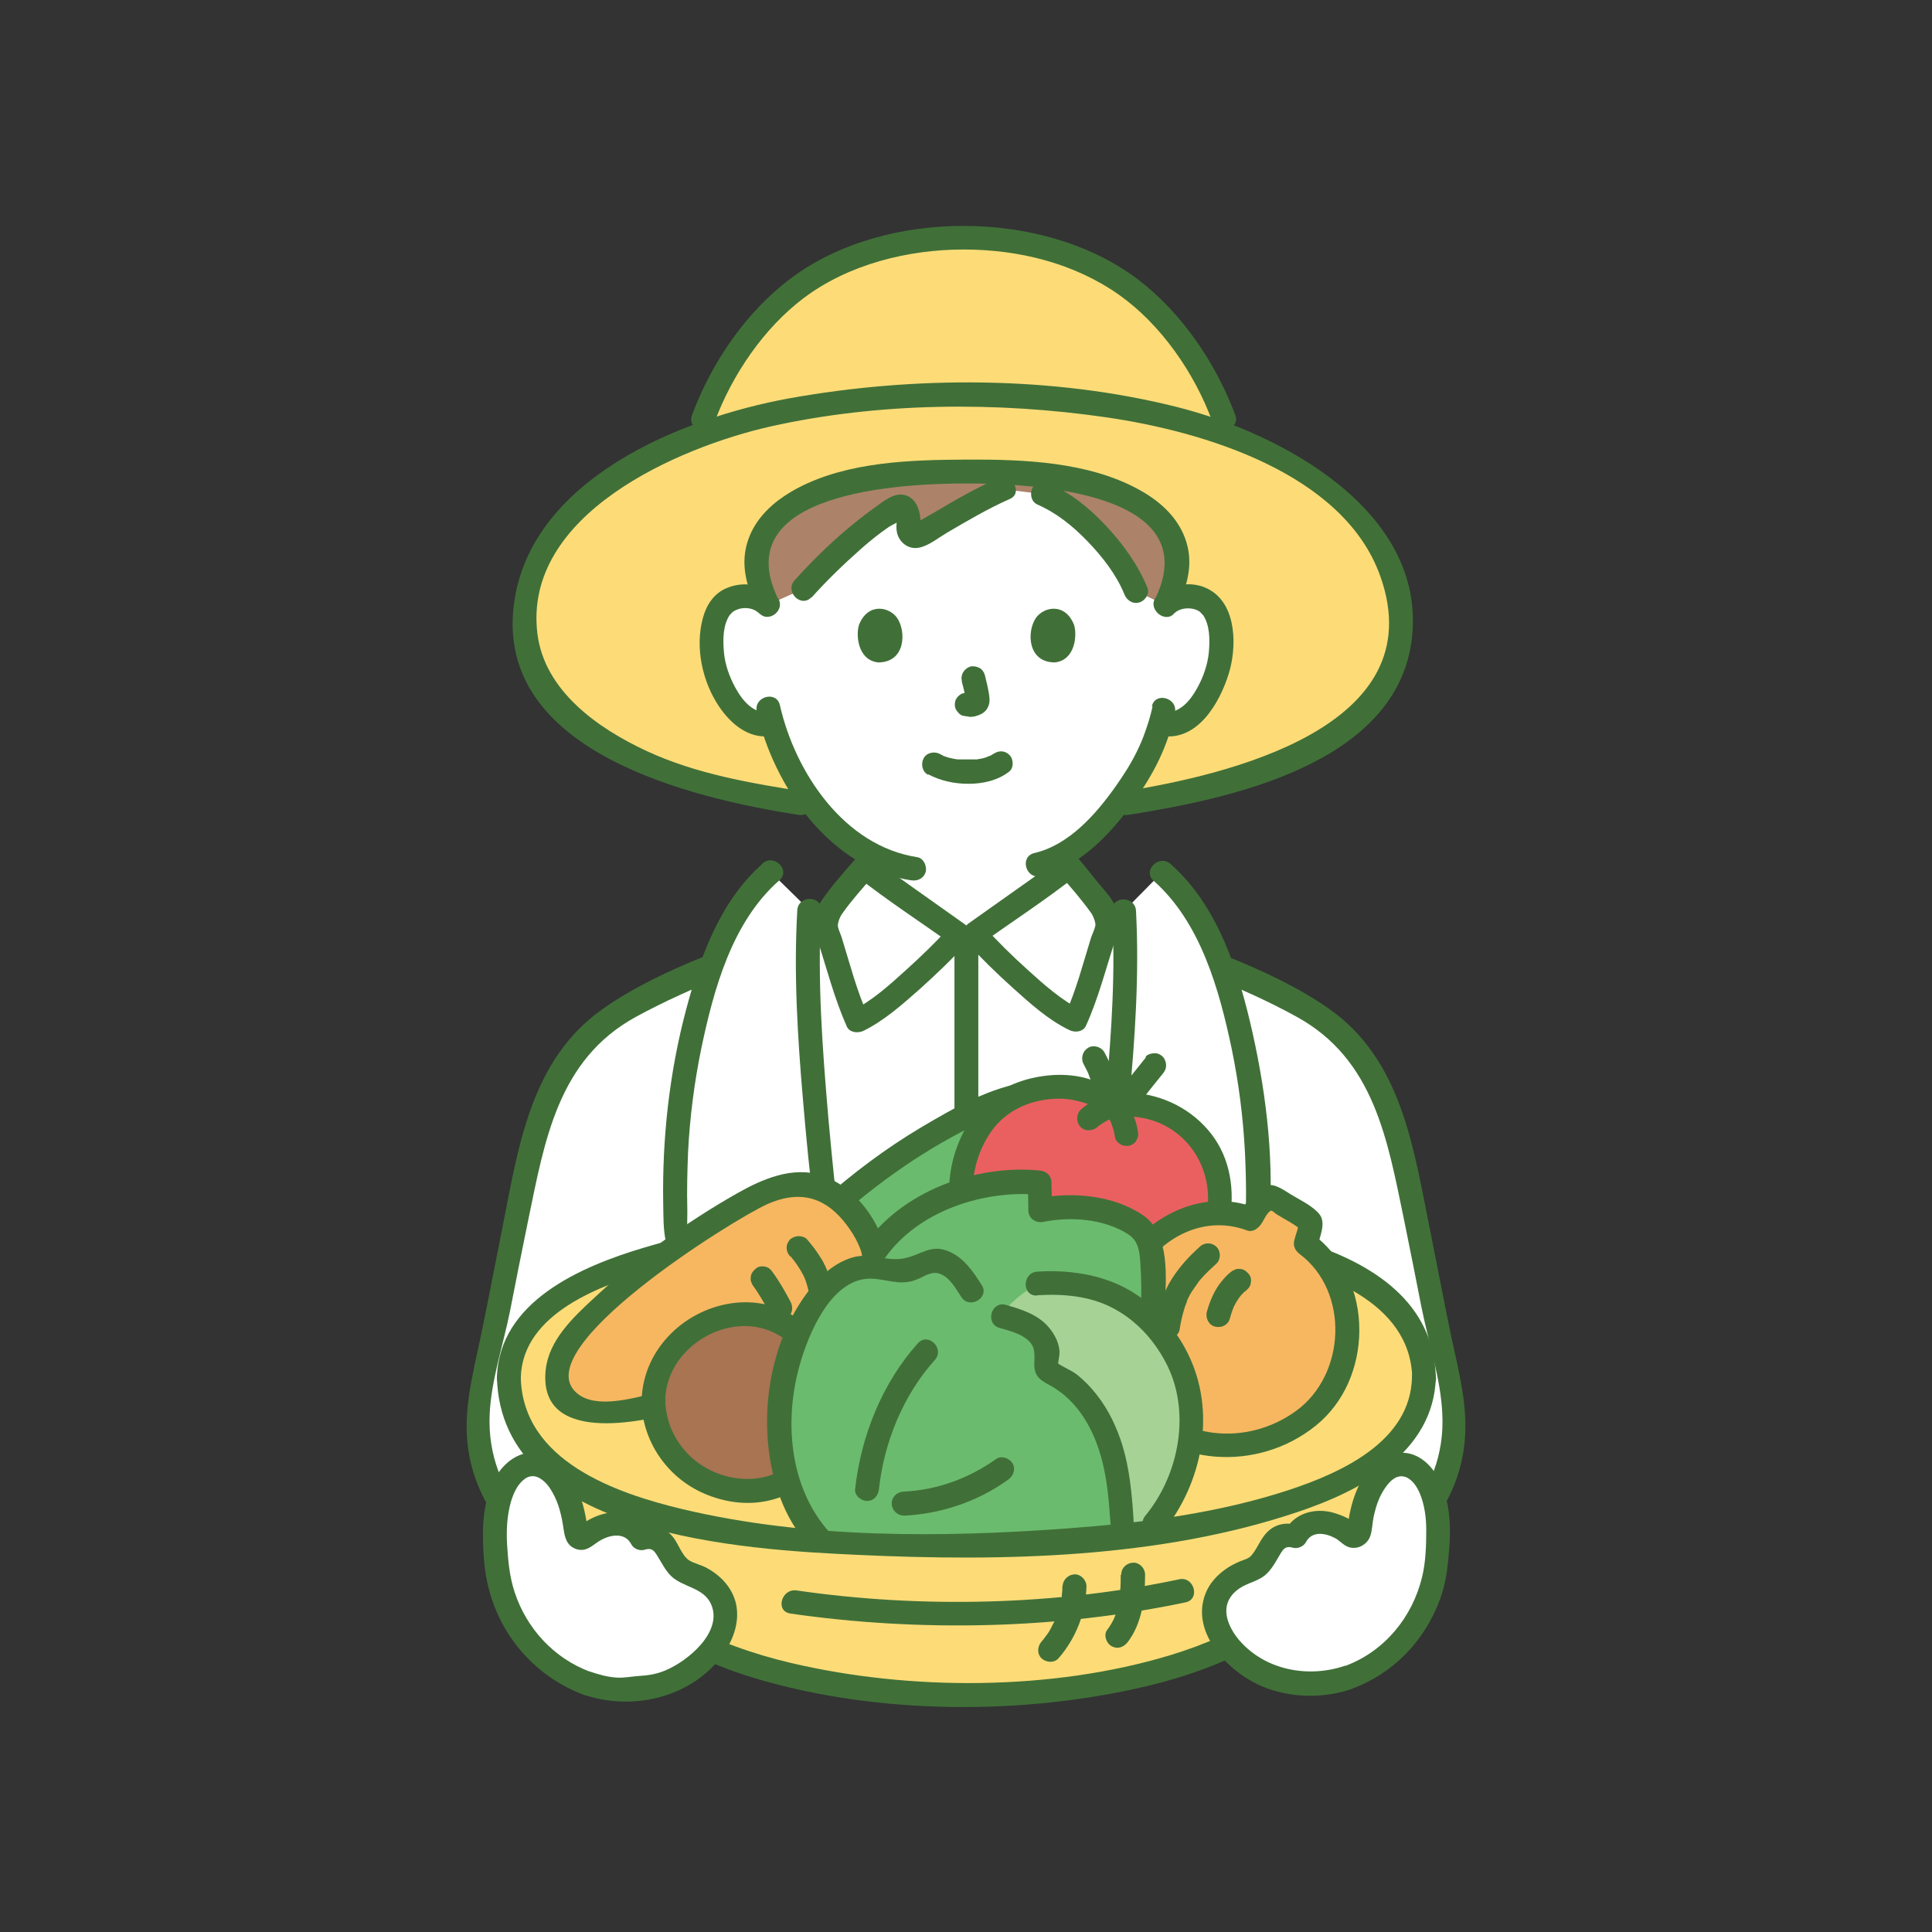 <?xml version="1.0" encoding="UTF-8"?>
<svg id="_レイヤー_1" data-name="レイヤー_1" xmlns="http://www.w3.org/2000/svg" version="1.1" viewBox="0 0 74.49 74.49">
  <rect x="0" y="0" width="74.49" height="74.49" fill="#333333" stroke="none"/>
  <!-- Generator: Adobe Illustrator 29.2.1, SVG Export Plug-In . SVG Version: 2.1.0 Build 116)  -->
  <defs>
    <style>
      .st0 {
        fill: #fff;
      }

      .st1 {
        fill: none;
      }

      .st2 {
        fill: #ea6061;
      }

      .st3 {
        fill: #ac8368;
      }

      .st4 {
        fill: #407038;
      }

      .st5 {
        fill: #6bbb6e;
      }

      .st6 {
        fill: #f7b761;
      }

      .st7 {
        fill: #a87452;
      }

      .st8 {
        fill: #a6d296;
      }

      .st9 {
        fill: #fddc78;
      }
    </style>
  </defs>
  <g id="group">
    <path class="st0" d="M41.2,33.42c.37.42.83,1.03,1.19,1.45.21.25.37.7.25,1.03-.14.28-.6,2.18-1.18,3.45-1.17-.55-3.24-2.6-3.89-3.34.24-.17,3.47-2.46,3.62-2.59Z"/>
    <path class="st0" d="M33.33,33.42c-.37.42-.83,1.03-1.19,1.45-.21.25-.37.7-.25,1.03.14.28.59,2.18,1.17,3.45,1.17-.55,3.25-2.6,3.9-3.34-.24-.17-3.47-2.46-3.62-2.59Z"/>
    <path class="st0" d="M23.78,61.49c-1.43-.55-3.84-2.2-4.56-3.54-.55-1.02-1.03-2.54-.7-4.29.84-3.64,1.01-5.16,2.05-9.78.37-1.7,1.14-3.03,2.36-4.17.46-.43,1.2-.85,1.53-1.02,1.28-.65,3.99-1.74,6.32-2.7l.66-.26.41-.16c0,.12,0,.23.04.33.14.28.59,2.18,1.17,3.45,1.17-.55,3.25-2.6,3.9-3.34h.63c.65.73,2.73,2.78,3.89,3.34.58-1.27,1.04-3.17,1.18-3.45.04-.1.05-.21.04-.32.23.09.36.15.36.15l.66.26c2.33.96,5.03,2.04,6.32,2.7.32.17,1.07.59,1.53,1.02,1.22,1.14,1.99,2.47,2.36,4.17,1.05,4.62,1.21,6.14,2.05,9.78.33,1.75-.16,3.27-.7,4.29-.72,1.34-3.13,2.99-4.56,3.54h-26.92Z"/>
    <path class="st4" d="M31.32,35.29c-2.65,1.06-5.73,1.95-8.08,3.61-2.83,1.99-3.27,5.44-3.9,8.59-.27,1.34-.52,2.68-.8,4.02-.33,1.58-.76,3.08-.43,4.7.58,2.81,3.02,4.68,5.56,5.73.55.23.79-.66.24-.89-2.75-1.13-5.18-3.35-5.03-6.53.06-1.31.52-2.66.78-3.95.23-1.17.46-2.34.7-3.5.64-3.08,1.14-6.21,4.15-7.86,2.23-1.22,4.7-2.07,7.06-3.02.54-.22.31-1.11-.24-.89h0Z"/>
    <path class="st4" d="M42.93,36.18c2.35.95,4.83,1.79,7.06,3.02,3.01,1.65,3.51,4.78,4.15,7.86.23,1.12.45,2.24.67,3.36.27,1.34.74,2.74.8,4.1.16,3.18-2.28,5.4-5.03,6.53-.54.22-.3,1.11.24.89,2.54-1.05,4.99-2.92,5.56-5.73.33-1.62-.09-3.12-.43-4.7-.28-1.34-.53-2.68-.8-4.02-.64-3.14-1.07-6.6-3.9-8.59-2.35-1.65-5.44-2.54-8.08-3.61-.55-.22-.79.67-.24.89h0Z"/>
    <path class="st9" d="M43.38,30.98c3.08-.48,5.55-.94,8.16-2.74,1.24-.86,2.48-2.59,2.48-3.99,0-1.58-.47-3.13-1.85-4.45-1.42-1.37-3.03-2.32-4.77-2.99-.12-.38-.22-.67-.22-.67-.39-1.11-1.56-3.33-3.39-4.84-1.53-1.26-4.42-2.22-6.64-2.12-2.22-.1-5.11.86-6.64,2.12-1.83,1.52-3,3.73-3.39,4.84l-.28.7c-1.71.67-3.3,1.62-4.7,2.96s-1.91,2.8-1.91,4.38c0,1.41,1.3,3.2,2.54,4.06,2.6,1.8,5.08,2.26,8.16,2.74"/>
    <path class="st0" d="M46.82,23.55c-.11-.2-.38-.53-1-.56-.31-.01-.67.09-.92.38.32-.63.57-1.22.49-1.88-.08-.64-.42-1.28-1.05-1.77-.67-.52-1.57-.92-2.54-1.13-1.25-.28-2.85-.36-4.54-.4-1.69.04-3.29.12-4.54.4-.97.22-1.87.61-2.54,1.13-.63.49-.97,1.12-1.05,1.77-.08.65.17,1.24.48,1.86-.25-.27-.6-.37-.91-.36-.62.02-.89.36-1,.56-.34.59-.33,1.68-.1,2.35.16.48.43,1.21,1.07,1.73.28.23.71.38,1.11.28.29.98.81,2.17,1.73,3.27.76.91,1.55,1.57,2.45,1.96h0c-.02.23-.05.45-.09.69.97.7,2.89,2.06,3.07,2.19h.63c.21-.15,2.56-1.82,3.36-2.4-.03-.17-.05-.35-.06-.52h-.19c1.9-.89,3.42-3.5,3.69-4.23.09-.18.23-.57.35-.95.06.01.1.02.1.02.37.06.76-.08,1.02-.29.64-.52.9-1.25,1.07-1.73.23-.67.24-1.76-.1-2.35Z"/>
    <path class="st3" d="M38.68,18.86c-1.02.43-2.47,1.34-3.28,1.79-.19.11-.42-.06-.39-.3.02-.15.02-.32-.03-.53s-.22-.32-.36-.25c-1.13.6-2.75,2.13-3.67,3.15l-1.35.6c-.3-.61-.55-1.19-.47-1.84s.42-1.28,1.05-1.77c.67-.52,1.57-.92,2.54-1.13,1.25-.28,2.85-.36,4.54-.4,1.69.04,3.29.12,4.54.4.97.22,1.87.61,2.54,1.13.63.49.97,1.12,1.05,1.77s-.16,1.22-.47,1.84l-1.13-.53c-.39-.98-1.27-2.07-2.2-2.86-.54-.46-.91-.67-1.4-.88l-1.52-.19Z"/>
    <path class="st4" d="M27.56,16.25c.67-1.8,1.89-3.6,3.43-4.76,1.73-1.3,4.02-1.87,6.16-1.87s4.27.53,6,1.75c1.62,1.15,2.91,3.02,3.59,4.88.2.55,1.09.31.89-.24-.74-1.99-2.06-3.95-3.76-5.24-1.89-1.43-4.38-2.06-6.72-2.06s-4.79.62-6.67,2.03c-1.72,1.29-3.06,3.26-3.8,5.27-.21.56.68.8.89.24h0Z"/>
    <path class="st4" d="M31.05,30.53c-2.08-.33-4.19-.68-6.11-1.57s-3.95-2.34-4.22-4.53c-.56-4.59,5.41-7.18,9-7.99,4.17-.93,8.71-.96,12.93-.35,3.73.54,9.16,2.15,10.57,6.13,2.07,5.82-5.91,7.67-9.97,8.31-.58.09-.34.98.24.89,3.87-.61,10.41-1.95,10.95-6.84s-5.05-7.88-9.07-8.89c-4.78-1.2-10.12-1.2-14.95-.33-4.17.76-10.01,3.13-10.61,7.97-.7,5.67,6.85,7.44,10.98,8.09.58.09.83-.8.24-.89h0Z"/>
    <path class="st1" d="M30.43,36.53c.15-.05,2.54-1.17,2.59-1.19.76-.27.72-.76.82-1.3.05-.31.1-.6.12-.91"/>
    <path class="st1" d="M40.88,33.09c.03.32.07.64.13.95.09.54.07,1.03.82,1.3.05.02,2.19,1.04,2.27,1.07"/>
    <path class="st4" d="M44.44,27.22c-.08.4-.21.79-.35,1.17-.05.13-.1.25-.16.38-.05.12.02-.04-.02.04-.02.04-.03.07-.05.11-.24.5-.54.97-.86,1.42-.76,1.07-1.79,2.24-3.12,2.55-.58.14-.33,1.02.24.89,1.52-.36,2.7-1.63,3.58-2.85.79-1.1,1.33-2.16,1.6-3.45.12-.58-.77-.82-.89-.24h0Z"/>
    <path class="st4" d="M29.18,27.44c.66,2.89,2.82,6.03,5.94,6.5.25.04.49-.06.57-.32.06-.22-.08-.53-.32-.57-2.82-.43-4.71-3.26-5.3-5.86-.13-.58-1.02-.33-.89.24h0Z"/>
    <path class="st4" d="M45.28,23.64c.19-.17.45-.21.69-.17.11.02.22.06.31.13-.03-.02.15.17.09.09.28.4.28.97.24,1.44s-.21.96-.44,1.38c-.28.51-.7,1.03-1.34.95-.25-.03-.46.23-.46.46,0,.28.21.43.46.46,1.37.18,2.21-1.31,2.55-2.42.3-.98.31-2.54-.66-3.17-.65-.43-1.53-.31-2.1.19-.44.4.21,1.04.65.65h0Z"/>
    <path class="st4" d="M29.9,22.98c-.53-.47-1.27-.58-1.92-.29-.47.21-.75.65-.88,1.14-.31,1.13-.02,2.46.63,3.42.44.65,1.13,1.24,1.96,1.13.25-.03.46-.19.46-.46,0-.22-.21-.49-.46-.46-.64.08-1.06-.44-1.34-.95-.23-.42-.4-.9-.44-1.38s-.04-1.04.24-1.44c-.06.08.11-.11.09-.09.08-.06.18-.1.28-.13.25-.06.53-.02.73.16.44.39,1.09-.26.65-.65h0Z"/>
    <path class="st4" d="M35.8,29.86c.48.25,1,.36,1.54.36s1.12-.12,1.57-.47c.19-.15.17-.5,0-.65-.2-.19-.45-.16-.65,0,.14-.11.05-.04,0-.01-.03.02-.06.04-.09.05-.04.02-.15.05-.02.01-.04.01-.09.03-.13.05-.12.04-.24.06-.36.08.07-.01.03,0-.02,0-.04,0-.07,0-.11,0-.09,0-.17,0-.26,0-.08,0-.15,0-.23,0-.04,0-.07,0-.1,0-.02,0-.15-.02-.03,0-.11-.02-.23-.04-.34-.07-.05-.01-.09-.03-.14-.05-.11-.04.08.04-.02,0-.06-.03-.11-.06-.17-.09-.21-.11-.51-.06-.63.17-.11.21-.06.51.17.63h0Z"/>
    <path class="st4" d="M37.08,26.27c.07.25.13.51.17.76l-.02-.12s0,.07,0,.11l.02-.12s0,.03-.01.05l.05-.11s0,.02-.02.03l.07-.09s-.02.02-.02.02l.09-.07s-.04.02-.06.03l.11-.05s-.07.02-.1.03l.12-.02s-.06,0-.1,0l.12.02s-.07-.01-.11-.02c-.06-.02-.12-.02-.18,0-.06,0-.12.02-.17.05-.1.06-.19.17-.21.27-.03.12-.02.25.05.35.06.09.16.2.27.21.09.01.17.03.26.04.14,0,.27-.04.4-.1.16-.07.28-.22.32-.38.04-.14.02-.26,0-.41-.04-.25-.1-.49-.16-.73-.03-.11-.11-.22-.21-.27s-.24-.08-.35-.05c-.24.08-.39.32-.32.57h0Z"/>
    <path class="st4" d="M33.12,24.09c-.13.41-.04,1.37.74,1.45,1.04,0,1.09-1.16.74-1.7-.29-.44-1.13-.63-1.48.25Z"/>
    <path class="st4" d="M41.41,24.09c.13.41.04,1.37-.74,1.45-1.04,0-1.09-1.16-.74-1.7.29-.44,1.13-.63,1.48.25Z"/>
    <path class="st4" d="M36.8,36.53v6.59c0,.59.92.59.92,0v-6.59c0-.59-.92-.59-.92,0h0Z"/>
    <path class="st4" d="M40.88,33.75c.41.46.83.95,1.19,1.45.09.13.19.4.16.5-.03.14-.11.3-.16.44-.31,1-.57,2.02-1,2.98l.63-.17c-.77-.38-1.44-.98-2.08-1.56-.6-.54-1.18-1.11-1.72-1.71l-.09.72c1.24-.88,2.53-1.72,3.72-2.66.2-.16.16-.49,0-.65-.19-.19-.46-.15-.65,0,.19-.15-.08.06-.13.09-.13.1-.27.19-.4.29-.39.28-.78.56-1.18.84-.61.43-1.21.86-1.82,1.29-.25.18-.3.49-.09.72.56.62,1.16,1.2,1.78,1.76.67.6,1.38,1.25,2.2,1.64.21.1.52.07.63-.17.49-1.08.77-2.22,1.14-3.34.01-.04.09-.25.03-.09.06-.15.1-.28.11-.45.02-.33-.1-.69-.28-.97s-.43-.53-.64-.8c-.23-.28-.45-.57-.69-.84-.39-.44-1.04.21-.65.65Z"/>
    <path class="st4" d="M33,33.1c-.45.51-.92,1.04-1.31,1.6-.19.27-.31.62-.31.96,0,.18.05.33.11.49-.05-.14.01.05.03.09.36,1.12.65,2.26,1.13,3.34.11.24.43.26.63.17.82-.4,1.53-1.04,2.21-1.64.62-.56,1.23-1.14,1.79-1.76.21-.24.16-.55-.09-.72-.61-.43-1.21-.86-1.82-1.29-.39-.28-.79-.56-1.18-.84-.13-.1-.27-.19-.4-.29-.05-.04-.32-.24-.13-.09-.2-.16-.46-.19-.65,0-.16.16-.19.5,0,.65,1.19.94,2.48,1.78,3.72,2.66l-.09-.72c-.54.6-1.13,1.17-1.73,1.71-.63.57-1.3,1.18-2.08,1.56l.63.17c-.43-.96-.69-1.98-1-2.98-.04-.14-.12-.29-.15-.43-.03-.11.06-.38.16-.51.35-.5.79-.99,1.19-1.45s-.26-1.1-.65-.65Z"/>
    <path class="st0" d="M44.81,33.63c.74.62,1.47,1.71,1.9,2.71,1.17,2.73,1.99,6.73,1.74,11.17-.02.37-.17.76-.46.99-.26.21-.63.23-.96.23-1.24,0-2.48-.21-3.66-.6-.26-.09-.54-.2-.67-.44-.12-.21-.1-.47-.07-.71.24-2.19.45-4.38.64-6.57.12-1.42.17-3.81.08-5.3"/>
    <path class="st0" d="M29.72,33.63c-.74.62-1.47,1.71-1.9,2.71-1.17,2.73-1.99,6.73-1.74,11.17.02.37.17.76.46.99.26.21.63.23.96.23,1.24,0,2.48-.21,3.66-.6.26-.09.54-.2.67-.44.12-.21.1-.47.07-.71-.31-2.22-.45-4.38-.64-6.57-.12-1.42-.14-3.83-.05-5.32"/>
    <path class="st4" d="M44.48,33.96c1.81,1.6,2.53,4.2,3.01,6.48.27,1.31.44,2.64.51,3.98.03.65.05,1.3.04,1.95-.01.86.11,1.87-1.01,1.91-.81.02-1.65-.1-2.44-.28-.28-.06-.56-.13-.83-.22-.51-.16-.65-.24-.68-.79-.04-.77.18-1.62.25-2.39.07-.7.14-1.39.2-2.09.23-2.46.4-4.92.27-7.39-.03-.59-.95-.59-.92,0,.13,2.32-.02,4.64-.23,6.95-.13,1.45-.28,2.89-.43,4.33-.05.49-.2,1.08.07,1.54s.77.6,1.22.73c1.63.49,5.16,1.42,5.4-1.15s-.06-5.2-.61-7.67c-.52-2.33-1.32-4.91-3.17-6.54-.44-.39-1.1.26-.65.65h0Z"/>
    <path class="st4" d="M29.39,33.31c-1.62,1.43-2.4,3.59-2.94,5.63-.64,2.41-.92,4.94-.88,7.43.02.96-.06,2.25,1.01,2.69s2.55.06,3.59-.17c.89-.2,2.13-.41,2.2-1.53.04-.64-.14-1.32-.21-1.95-.08-.76-.15-1.52-.22-2.28-.23-2.68-.43-5.34-.28-8.03.03-.59-.89-.59-.92,0-.14,2.45.01,4.87.22,7.31.12,1.43.26,2.86.44,4.29.07.54.11.72-.37.99-.3.17-.77.23-1.1.3-.75.17-1.52.26-2.29.27-.38,0-.75.05-.99-.34-.21-.33-.14-.91-.15-1.28-.02-.75,0-1.49.03-2.24.07-1.34.24-2.67.51-3.98.48-2.29,1.19-4.89,3.01-6.48.45-.39-.21-1.04-.65-.65h0Z"/>
    <path class="st4" d="M30,23.09c-2-4.13,4.77-4.45,7.27-4.45s9.26.31,7.27,4.45c-.26.53.54,1,.79.46.44-.92.73-1.84.35-2.83-.33-.85-1.02-1.44-1.8-1.86-1.95-1.06-4.43-1.15-6.6-1.14s-4.56.08-6.49,1.08c-.82.43-1.57,1.04-1.91,1.92-.38.99-.1,1.91.35,2.83.26.53,1.05.07.79-.46h0Z"/>
    <path class="st4" d="M39.97,19.44c.76.33,1.38.83,1.96,1.43s1.12,1.3,1.42,2.04c.09.23.31.39.57.32.22-.06.42-.33.32-.57-.37-.9-.95-1.7-1.61-2.4s-1.34-1.25-2.19-1.62c-.23-.1-.49-.07-.63.17-.11.2-.06.53.17.63h0Z"/>
    <path class="st4" d="M31.28,23.05c.6-.67,1.25-1.3,1.93-1.9.34-.3.69-.58,1.07-.84.07-.05.49-.24.5-.31-.2-.13-.27-.14-.23-.01.01.05.02.11.02.16,0,.1-.02.19,0,.29.04.44.45.78.89.67.36-.08.73-.38,1.05-.57.79-.46,1.58-.93,2.42-1.3.54-.23.07-1.03-.46-.79-.86.37-1.67.85-2.47,1.32-.19.11-.38.22-.58.33l-.08.05c-.15.06-.1.12.15.18.04-.03,0-.26,0-.3-.03-.43-.22-.92-.72-.96-.37-.03-.75.29-1.03.49-.37.26-.73.55-1.08.84-.72.61-1.39,1.27-2.02,1.97-.4.44.25,1.09.65.65h0Z"/>
    <path class="st9" d="M19.63,53.34c0-.08,0-.16,0-.24,0-5.22,12.58-6.03,17.64-6.03,4.51,0,17.64,0,17.64,6.03s-13.89,6.45-18.58,6.45-16.39-.33-16.7-6.21Z"/>
    <path class="st4" d="M55.36,53.11c-.14-5.72-9.19-6.17-13.25-6.39-5.7-.31-11.8-.26-17.3,1.39-2.41.72-5.57,2.07-5.65,5-.02.59.9.59.92,0,.07-2.49,3.12-3.57,5.11-4.15,2.81-.82,5.76-1.15,8.67-1.32,4.84-.28,9.98-.28,14.71.83,2.39.56,5.8,1.69,5.88,4.64.01.59.93.59.92,0h0Z"/>
    <path class="st5" d="M32.18,47.8c1.81,0,8.82,2.95,9.06,3.03.61.18,3.57-1.05,3.59-1.12.01-.04-.66-2.05-.65-2.12,0-.1,1.38-.49,1.28-.66-.55-.9-1.37-1.89-2.31-2.34.49-.35,1.14-.52.9-.83-.43-.56-1.2-1.27-2.12-1.47-1.59-.34-2.7-.19-4.1.48-2.3,1.1-4.04,2.29-5.78,3.83"/>
    <path class="st4" d="M32.18,48.26c1.11.02,2.27.51,3.3.86,1.33.46,2.64.96,3.95,1.48.61.24,1.37.73,2.05.71.59-.02,1.21-.25,1.76-.45s1.14-.39,1.66-.66c.91-.48-.17-1.99-.28-2.73l-.05.35c-.18.23.12.02.28-.04.19-.08.4-.15.58-.24.27-.14.51-.32.47-.66-.06-.48-.67-1.09-.99-1.45-.44-.5-.95-.93-1.54-1.23v.79c.39-.26,1.11-.48,1.16-1.04.05-.5-.55-.97-.89-1.26-1.09-.91-2.58-1.17-3.97-.98-1.49.2-2.89,1.01-4.16,1.76-1.36.81-2.62,1.76-3.8,2.8-.45.39.21,1.04.65.65,1.76-1.55,3.74-2.9,5.9-3.85,1.06-.47,2.16-.6,3.31-.39.65.12,1.18.4,1.66.85.09.09.18.18.27.27.13.19.15.18.07-.01-.19.15-.45.25-.65.39-.27.18-.32.63,0,.79.46.24.85.55,1.21.93.22.23.42.48.6.74l.12.17c.11.28.21.23.3-.18-.03-.02-.68.3-.77.33-.2.08-.46.15-.58.35-.2.33.08.87.18,1.19.13.42.35.87.41,1.3l.12-.45c.12-.12,0,0-.07.02-.1.02-.22.1-.31.14-.28.12-.57.23-.85.33-.51.19-1.27.56-1.83.51-.64-.06-1.4-.53-1.99-.77-1.32-.52-2.65-1.03-4-1.48-1.03-.35-2.16-.78-3.27-.8-.59,0-.59.91,0,.92h0Z"/>
    <path class="st4" d="M37.91,45.5c-.11.02.03,0,.05,0,.05,0,.09,0,.14-.01.08,0,.16,0,.24-.01.17,0,.34,0,.51.01.08,0,.16,0,.24.02-.11-.02.03,0,.05,0,.05,0,.09.02.14.02.17.03.33.07.5.12.23.07.51-.08.57-.32s-.07-.49-.32-.57c-.77-.23-1.56-.27-2.35-.16-.11.01-.22.12-.27.21-.06.1-.08.24-.05.35s.1.22.21.27c.12.06.22.06.35.05h0Z"/>
    <path class="st6" d="M33.4,50.29c.11-.15.2-.31.27-.49.41-1.03-.12-2.21-.84-3.06-.33-.39-.71-.76-1.19-.94-1.04-.41-2.2.14-3.17.71-2.28,1.35-3.86,2.49-5.88,4.47-.39.42-.76.85-.98,1.38s-.19,1.14.18,1.57c.44.5,1.15.58,1.82.52,2.83-.26,5.46-1.53,7.98-2.84.66-.34,1.36-.73,1.79-1.32Z"/>
    <path class="st4" d="M33.8,50.52c1.2-1.77-.2-4.57-2.12-5.2-1.12-.37-2.29.14-3.26.69s-1.98,1.2-2.91,1.88-1.78,1.39-2.61,2.16-1.73,1.62-1.86,2.76c-.31,2.9,3.69,2.04,5.26,1.58,1.37-.4,2.69-.97,3.97-1.59,1.18-.58,2.61-1.12,3.46-2.18.37-.46-.28-1.11-.65-.65-.59.74-1.46,1.13-2.29,1.54-.91.46-1.83.91-2.78,1.3s-1.84.69-2.8.91c-.81.19-2.24.61-2.96,0-2.03-1.69,6.04-6.72,7.35-7.3,1.14-.5,2.1-.33,2.91.64.71.85,1.17,2,.49,2.99-.33.49.46.95.79.46Z"/>
    <path class="st4" d="M30.48,48.44c.06.07.12.15.18.22l-.07-.09c.18.24.34.49.46.76l-.05-.11c.07.16.12.33.16.5.06.23.33.4.57.32s.38-.32.32-.57c-.08-.31-.2-.63-.36-.9s-.36-.54-.57-.78c-.07-.09-.22-.13-.33-.13s-.25.05-.33.13c-.18.2-.17.45,0,.65h0Z"/>
    <path class="st4" d="M28.99,49.51c.27.36.49.75.7,1.16.11.21.43.29.63.17.22-.14.28-.4.17-.63-.21-.4-.43-.79-.7-1.16-.07-.1-.15-.18-.27-.21-.11-.03-.26-.02-.35.05s-.18.16-.21.27-.03.26.05.35h0Z"/>
    <path class="st2" d="M43.62,42.58c-.44-.02-.87-.12-1.25-.33-1.05-.56-2.73-.47-3.96.45-1.65,1.59-1.78,4.05-.54,5.71.57.76,1.42,1.32,2.12,1.68.54.29,1.14.45,1.75.49.88.05,1.97-.01,2.8-.41,1.16-.56,2-1.56,2.33-2.8s.21-2.64-.74-3.63c-.77-.8-1.6-1.12-2.51-1.16Z"/>
    <path class="st4" d="M43.62,42.12c-.58-.04-1.02-.31-1.55-.49-.47-.16-.99-.21-1.48-.18-1.07.07-2.17.48-2.87,1.33-1.28,1.56-1.52,3.82-.46,5.56.56.91,1.45,1.59,2.39,2.1,1.04.56,2.2.7,3.36.59,2.18-.22,3.98-1.73,4.39-3.92.22-1.18.05-2.42-.69-3.38s-1.87-1.53-3.09-1.6c-.59-.03-.59.89,0,.92,1.93.11,3.2,1.81,2.92,3.68-.26,1.76-1.61,3.12-3.38,3.36-1.86.25-3.85-.44-4.97-2.01-.94-1.32-.89-3.11.01-4.43.6-.87,1.6-1.29,2.65-1.29s1.79.62,2.77.68c.59.04.59-.88,0-.92Z"/>
    <path class="st4" d="M42.66,42.21c-.37.12-.7.32-1,.58-.08.08-.13.21-.13.33s.05.25.13.33.2.14.33.13.23-.05.33-.13c.04-.04.09-.08.14-.11l-.09.07c.15-.12.32-.21.49-.29l-.11.05c.05-.02.11-.04.17-.06.11-.04.21-.11.27-.21.06-.1.08-.24.05-.35s-.1-.22-.21-.27-.24-.09-.35-.05h0Z"/>
    <path class="st4" d="M42.73,43.09c.06.09.11.19.15.3l-.05-.11c.08.18.13.37.16.57.01.11.12.22.21.27.1.06.24.08.35.05s.22-.1.27-.21l.05-.11c.02-.08.02-.16,0-.24-.05-.34-.18-.68-.36-.97-.06-.1-.16-.18-.27-.21s-.26-.02-.35.05-.18.16-.21.27-.02.25.05.35h0Z"/>
    <path class="st4" d="M41.79,41.05c.08.15.16.3.22.46l-.05-.11c.12.29.21.58.28.88.05.24.34.39.57.32.25-.08.37-.31.32-.57-.11-.51-.3-1-.55-1.46-.12-.21-.42-.3-.63-.17s-.29.4-.17.63h0Z"/>
    <path class="st4" d="M44.18,40.77c-.37.46-.74.92-1.1,1.39-.07.09-.07.25-.05.35.03.11.11.22.21.27.11.06.24.08.35.05l.11-.05c.07-.04.12-.1.17-.17.05-.06.09-.12.14-.18l-.07.09c.29-.38.59-.75.89-1.12.08-.1.13-.19.13-.33,0-.11-.05-.25-.13-.33s-.2-.14-.33-.13c-.11,0-.25.04-.33.13h0Z"/>
    <path class="st6" d="M43.63,53.97c-.7-.92-.92-2.03-.76-3.23.2-1.55,1.23-2.98,2.65-3.65.8-.38,1.94-.4,2.7-.1.19-.23.35-.61.52-.74.19-.15.28-.13.49,0,.37.23.92.57,1.27.82.02.01.04.03.05.05.01.03,0,.06,0,.08-.07.26-.14.53-.18.74.62.45,1.04,1.01,1.29,1.64.54,1.42.37,3.11-.53,4.33s-2.98,2.18-4.86,1.7c-.53-.07-1.45-.55-1.87-.88-.3-.24-.55-.5-.76-.77Z"/>
    <path class="st4" d="M44.02,53.74c-1.01-1.38-.96-3.27-.05-4.69s2.52-2.2,4.11-1.61c.21.08.4-.06.52-.21.11-.14.18-.34.3-.47.14-.15.13-.07.34.07.3.19.7.37.96.63l-.13-.33c0,.22-.12.48-.17.7s.04.39.21.52c1.93,1.45,1.78,4.66-.14,6.05s-4.55,1.11-6.02-.76c-.37-.46-1.01.19-.65.65,1.81,2.3,5.22,2.47,7.44.67,1.09-.88,1.66-2.25,1.67-3.64.01-1.52-.62-2.86-1.83-3.77l.21.52c.09-.38.36-.93.07-1.27s-.78-.55-1.14-.78c-.34-.21-.66-.45-1.07-.27s-.59.65-.84,1l.52-.21c-1.94-.71-3.97.3-5.08,1.92s-1.24,4.07-.03,5.73c.35.47,1.14.02.79-.46Z"/>
    <path class="st4" d="M46.26,48.07c-.42.37-.78.77-1.08,1.24-.33.51-.5,1.12-.59,1.71-.04.24.06.51.32.57.22.05.53-.07.57-.32.04-.27.1-.54.18-.8.02-.07.04-.13.07-.2.01-.04.03-.07.04-.11-.02.05,0,0,0-.02.06-.13.12-.25.2-.37.07-.1.14-.2.21-.3.01-.02.03-.04.04-.06.03-.05-.05.06,0,0,.04-.04.07-.09.11-.13.18-.2.37-.38.57-.56.18-.16.17-.49,0-.65-.19-.18-.46-.17-.65,0h0Z"/>
    <path class="st4" d="M47.54,48.98c-.14.1-.26.21-.37.34s-.22.27-.3.42c-.15.26-.26.55-.34.84-.06.23.07.51.32.57s.51-.07.57-.32c.04-.15.09-.3.15-.44l-.05.11c.08-.2.19-.38.32-.55l-.07.09c.09-.12.2-.23.31-.32l-.09.07h.02c.1-.09.18-.16.21-.29.03-.11.02-.26-.05-.35s-.16-.18-.27-.21-.26-.03-.35.05h0Z"/>
    <path class="st7" d="M25.19,53.95c.01-.87.4-1.63,1.04-2.27.84-.83,2.11-1.2,3.26-.94.65.14,1.36.66,1.7,1.15.2.23.52.88.69,1.35.16.55.17,1.4.02,1.89-.33,1.09-1.15,1.95-2.25,2.26s-2.78-.09-3.67-1.24c-.28-.29-.6-1-.7-1.39-.07-.28-.1-.55-.09-.81Z"/>
    <path class="st4" d="M25.65,53.95c.04-1.35,1.13-2.46,2.42-2.75s2.46.31,3.06,1.47c.3.59.45,1.13.42,1.8-.03.58-.27,1.15-.65,1.59-.74.88-1.86,1.15-2.95.84-1.33-.37-2.29-1.56-2.3-2.95,0-.59-.92-.59-.92,0,0,1.58.98,3.02,2.43,3.64s2.99.44,4.13-.61,1.49-2.86.85-4.32c-.32-.72-.72-1.33-1.36-1.8-.71-.51-1.56-.72-2.42-.63-1.91.2-3.56,1.76-3.62,3.73-.02.59.9.59.92,0Z"/>
    <path class="st5" d="M44.46,50.4c.04-.82-.01-1.73-.07-2.13-.03-.22-.06-.45-.18-.64-.14-.25-.4-.41-.66-.54-1.05-.53-2.29-.68-3.44-.43l-.02-1.06c-2.12-.23-5.07.71-6.38,2.68,0,0-3.12,4.09,1.89,5.7,8.28,2.66,8.86-3.59,8.86-3.59Z"/>
    <path class="st8" d="M40.45,49.46c-.59,0-1.27.57-1.61.95-.17.18-.25.32-.21.34.45.12.91.25,1.27.54s.59.77.45,1.21c-.03.1-.08.2-.03.29.03.06.1.09.16.12,1.11.5,1.88,1.58,2.27,2.74s.46,2.39.52,3.61c0,.05.02.21,0,.42.63-.48,1.2-.92,1.2-.92,1.62-1.91,1.91-4.84.68-6.76-1.14-1.79-2.67-2.57-4.72-2.53Z"/>
    <path class="st4" d="M39.99,49.94c.99-.06,2.01.02,2.91.49s1.57,1.21,2.03,2.07c1.01,1.87.55,4.34-.77,5.94-.37.45.27,1.11.65.65,1.57-1.9,2.11-4.69.97-6.94-.51-1.02-1.36-1.94-2.37-2.48s-2.25-.72-3.42-.64c-.59.04-.59.96,0,.92h0Z"/>
    <path class="st5" d="M34.56,61.34c-.9-.34-1.84-.9-2.85-1.83-.67-.62-1.11-1.63-1.24-2.01-.75-2.23-.51-4.77.65-6.82.48-.86,1.2-1.68,2.17-1.83.52-.08,1.09.22,1.61.14.41-.07.79-.45,1.2-.4,1.19.15,1.59,2.2,2.15,2.04.55.17,1.18.28,1.65.65.36.29.59.77.45,1.21-.03.1-.08.2-.03.29.03.06.1.09.16.12,1.11.5,1.88,1.58,2.27,2.74s.46,2.39.52,3.61c0,.13-.05.97-.62,1.34-1.3.89-2.82,1.29-4.34,1.28-1.16,0-2.4-.02-3.76-.54Z"/>
    <path class="st4" d="M37.84,49.53c-.31-.49-.66-1.01-1.21-1.26-.74-.34-1.1.12-1.79.25s-1.31-.26-2.03-.02c-.64.21-1.16.67-1.57,1.19-1.73,2.18-2.12,5.56-1.13,8.13s3.63,4.09,6.21,4.41c1.22.15,2.51.18,3.71-.06s2.98-.77,3.5-1.98c.24-.55.2-1.09.17-1.68-.06-.93-.15-1.87-.42-2.77-.22-.71-.54-1.39-1-1.97-.22-.28-.46-.53-.73-.75s-.67-.34-.89-.56l.13.33c-.03-.27.1-.52.05-.79-.05-.31-.2-.58-.4-.82-.42-.5-1.06-.7-1.66-.87-.57-.16-.81.73-.24.89.31.09.63.17.9.33.45.28.46.52.44,1s.16.65.56.86c1.13.6,1.76,1.76,2.06,2.96.18.71.25,1.44.3,2.17.03.45.11.93-.1,1.36-.29.58-1.22.91-1.79,1.11-.68.24-1.39.38-2.11.42-2.3.11-4.44-.32-6.26-1.8-2.03-1.66-2.39-4.55-1.71-6.97.33-1.18,1.19-3.3,2.68-3.34.63-.01,1.16.29,1.79.05.34-.12.61-.38.98-.22.35.14.58.57.78.87.31.5,1.11.04.79-.46h0Z"/>
    <path class="st4" d="M34.11,48.52c1.27-1.83,3.83-2.66,5.98-2.45l-.46-.46.02,1.06c0,.31.29.5.58.44,1.05-.21,2.31-.12,3.24.46.45.28.47.71.5,1.19.04.54.04,1.09.02,1.63-.03.59.89.59.92,0,.05-1.11.21-2.81-.83-3.53-1.16-.79-2.76-.92-4.1-.65l.58.44-.02-1.06c0-.27-.21-.44-.46-.46-2.49-.24-5.33.81-6.78,2.91-.34.49.46.95.79.46h0Z"/>
    <path class="st4" d="M33.89,57.41c.19-1.79.94-3.63,2.15-4.97.4-.44-.25-1.09-.65-.65-1.38,1.54-2.19,3.57-2.42,5.62-.03.25.23.46.46.46.27,0,.43-.21.46-.46h0Z"/>
    <path class="st4" d="M34.83,58.44c1.45-.07,2.86-.54,4.04-1.39.2-.14.3-.4.17-.63-.12-.2-.43-.31-.63-.17-1.05.75-2.28,1.2-3.57,1.26-.25.01-.46.2-.46.46,0,.24.21.47.46.46h0Z"/>
    <path class="st9" d="M21.55,58.58c-.69-1.26-.82-2.19-.82-2.19,0,0,0-.18,0-.45,3.08,3.39,11.76,3.61,15.59,3.61s13.56-.37,17.19-3.6c0,.26,0,.44,0,.44,0,0-1.02,9.05-16.25,8.84-10.34.14-14.26-3.98-15.71-6.65Z"/>
    <path class="st4" d="M20.29,56.52c.63,4.23,5.12,7.09,8.83,8.19,4.72,1.41,10.33,1.43,15.1.3,3.03-.72,5.99-2.16,7.94-4.66.88-1.12,1.64-2.52,1.81-3.96.07-.59-.85-.58-.92,0,.02-.21-.01.08-.03.14-.05.21-.1.43-.17.64-.23.73-.58,1.42-1.01,2.06-1.55,2.34-4.09,3.79-6.73,4.59-4.54,1.37-10,1.38-14.6.3-2.89-.68-5.74-2.01-7.64-4.37-.78-.98-1.52-2.22-1.7-3.48-.09-.58-.97-.34-.89.24h0Z"/>
    <path class="st4" d="M19.16,53.11c.15,6.11,9.55,6.64,13.92,6.84,5.58.26,11.64.14,16.97-1.66,2.42-.81,5.23-2.29,5.31-5.18.02-.59-.9-.59-.92,0-.06,2.47-2.73,3.67-4.75,4.34-2.75.9-5.67,1.27-8.55,1.48-4.87.36-10.04.39-14.81-.74-2.61-.62-6.17-1.87-6.25-5.07-.01-.59-.93-.59-.92,0h0Z"/>
    <path class="st4" d="M30.46,62.21c4.98.72,10.32.61,15.25-.43.58-.12.33-1.01-.24-.89-4.75,1.01-9.96,1.13-14.76.43-.58-.08-.83.8-.24.89h0Z"/>
    <path class="st4" d="M40.96,61.15c0,.11,0,.22-.02.33,0,.03,0,.05,0,.08,0-.06,0-.06,0,0,0,.05-.02.11-.03.16-.04.21-.1.41-.18.61,0,.02-.06.15-.02.06-.02.05-.04.1-.07.15-.05.1-.1.19-.15.29s-.11.18-.18.27c-.02.02-.03.04-.05.07.03-.04.03-.04,0,0-.03.04-.07.08-.1.12-.16.18-.19.47,0,.65.17.16.48.19.65,0,.67-.77,1.06-1.75,1.08-2.78,0-.24-.22-.47-.46-.46s-.45.2-.46.46h0Z"/>
    <path class="st4" d="M43.21,60.72c0,.2,0,.41-.02.61,0,.05,0,.1-.01.15,0,.02-.03.19,0,.07-.01.09-.03.19-.05.28s-.04.18-.07.28c-.01.05-.03.1-.05.14,0,.02-.07.17-.02.07-.08.19-.18.36-.3.52-.15.19-.04.52.17.63.24.13.47.04.63-.17.55-.73.66-1.7.66-2.59,0-.24-.21-.47-.46-.46s-.46.2-.46.46h0Z"/>
    <path class="st0" d="M52.41,59.03c.4-3.79,3.48-3.32,2.99.9,0,1.07-.53,2.5-1.47,3.47-1.09,1.13-2.69,1.7-3.83,1.44-2.41.03-5.01-3.33-1.75-4.38.6-.31.63-1.56,1.6-1.23.39-.82,1.51-.61,2.07-.09"/>
    <path class="st0" d="M22.2,59.11c-.41-3.91-3.58-3.42-3.08.93,0,1.1.55,2.58,1.51,3.58,1.13,1.16,2.77,1.75,3.95,1.48,2.49.03,5.15-3.42,1.8-4.51-.62-.32-.65-1.61-1.65-1.27-.4-.84-1.55-.63-2.14-.09"/>
    <path class="st4" d="M51.87,64.22c-1.42.49-3.09.18-4.09-.98-.31-.36-.57-.87-.48-1.32.05-.24.18-.43.37-.59.29-.25.65-.31.97-.5.3-.18.48-.5.65-.79.15-.25.23-.46.54-.37.19.06.43-.04.52-.21.23-.44.74-.36,1.12-.16.19.1.32.28.53.35.34.11.71-.09.83-.42.08-.23.08-.5.13-.74s.12-.49.22-.72c.13-.29.34-.61.55-.75.03-.02.07-.04.1-.06.08-.04-.1.04.03-.01.03-.01.18-.04.09-.03.03,0,.22,0,.13,0,.04,0,.2.06.13.03.24.11.42.35.54.65.18.44.24.93.24,1.4,0,.59-.02,1.23-.16,1.8-.37,1.55-1.45,2.87-2.96,3.43-.55.21-.31,1.1.24.89,1.61-.6,2.8-1.83,3.4-3.43.27-.71.33-1.44.38-2.19.04-.65,0-1.32-.19-1.94-.25-.8-.87-1.64-1.8-1.54-1.01.1-1.56,1.16-1.79,2.03-.05.19-.09.38-.12.58-.01.07-.02.15-.03.22,0,.07-.02.13-.02.2.39-.03.53-.1.4-.21-.16-.25-.64-.43-.91-.51-.72-.21-1.52,0-1.89.69l.52-.21c-.43-.13-.86-.07-1.19.25-.27.26-.38.63-.62.91-.11.13-.27.16-.42.22-.21.09-.41.19-.59.32-.33.24-.61.54-.76.93-.6,1.51.89,3.03,2.16,3.57,1.07.46,2.38.49,3.47.11.56-.19.32-1.08-.24-.89Z"/>
    <path class="st4" d="M22.76,64.46c-1.4-.52-2.46-1.67-2.92-3.08-.2-.61-.25-1.22-.29-1.85-.03-.55,0-1.1.15-1.63.1-.33.25-.67.52-.87.14-.11.32-.15.5-.08.06.02.17.09.25.16.14.12.24.27.33.43.25.43.36.93.43,1.42.05.34.13.65.5.77.33.1.54-.08.78-.25.4-.29,1.06-.46,1.33.06.09.18.33.27.52.21.26-.08.35.02.48.23.17.27.31.57.54.79.46.44,1.25.43,1.54,1.09.46,1.07-.92,2.2-1.78,2.55-.33.14-.67.19-1.02.21-.29.02-.56.08-.85.06-.35-.02-.69-.12-1.02-.23-.56-.19-.8.69-.24.89,1.83.63,4.04.14,5.26-1.41.47-.6.78-1.37.6-2.13-.09-.37-.31-.71-.58-.96-.15-.14-.33-.27-.51-.37-.22-.13-.5-.18-.71-.31-.28-.18-.42-.66-.63-.91-.34-.41-.82-.52-1.32-.37l.52.21c-.33-.63-1-.87-1.68-.76-.31.05-.63.18-.89.35-.08.05-.26.15-.3.24l.4.2c0-.07-.02-.14-.02-.21-.01-.11-.03-.21-.05-.32-.16-.96-.61-2.2-1.64-2.52-.89-.28-1.65.37-1.99,1.15-.25.58-.34,1.22-.35,1.85,0,.72.04,1.5.23,2.2.49,1.89,1.85,3.4,3.67,4.08.56.21.8-.68.24-.89Z"/>
  </g>
</svg>